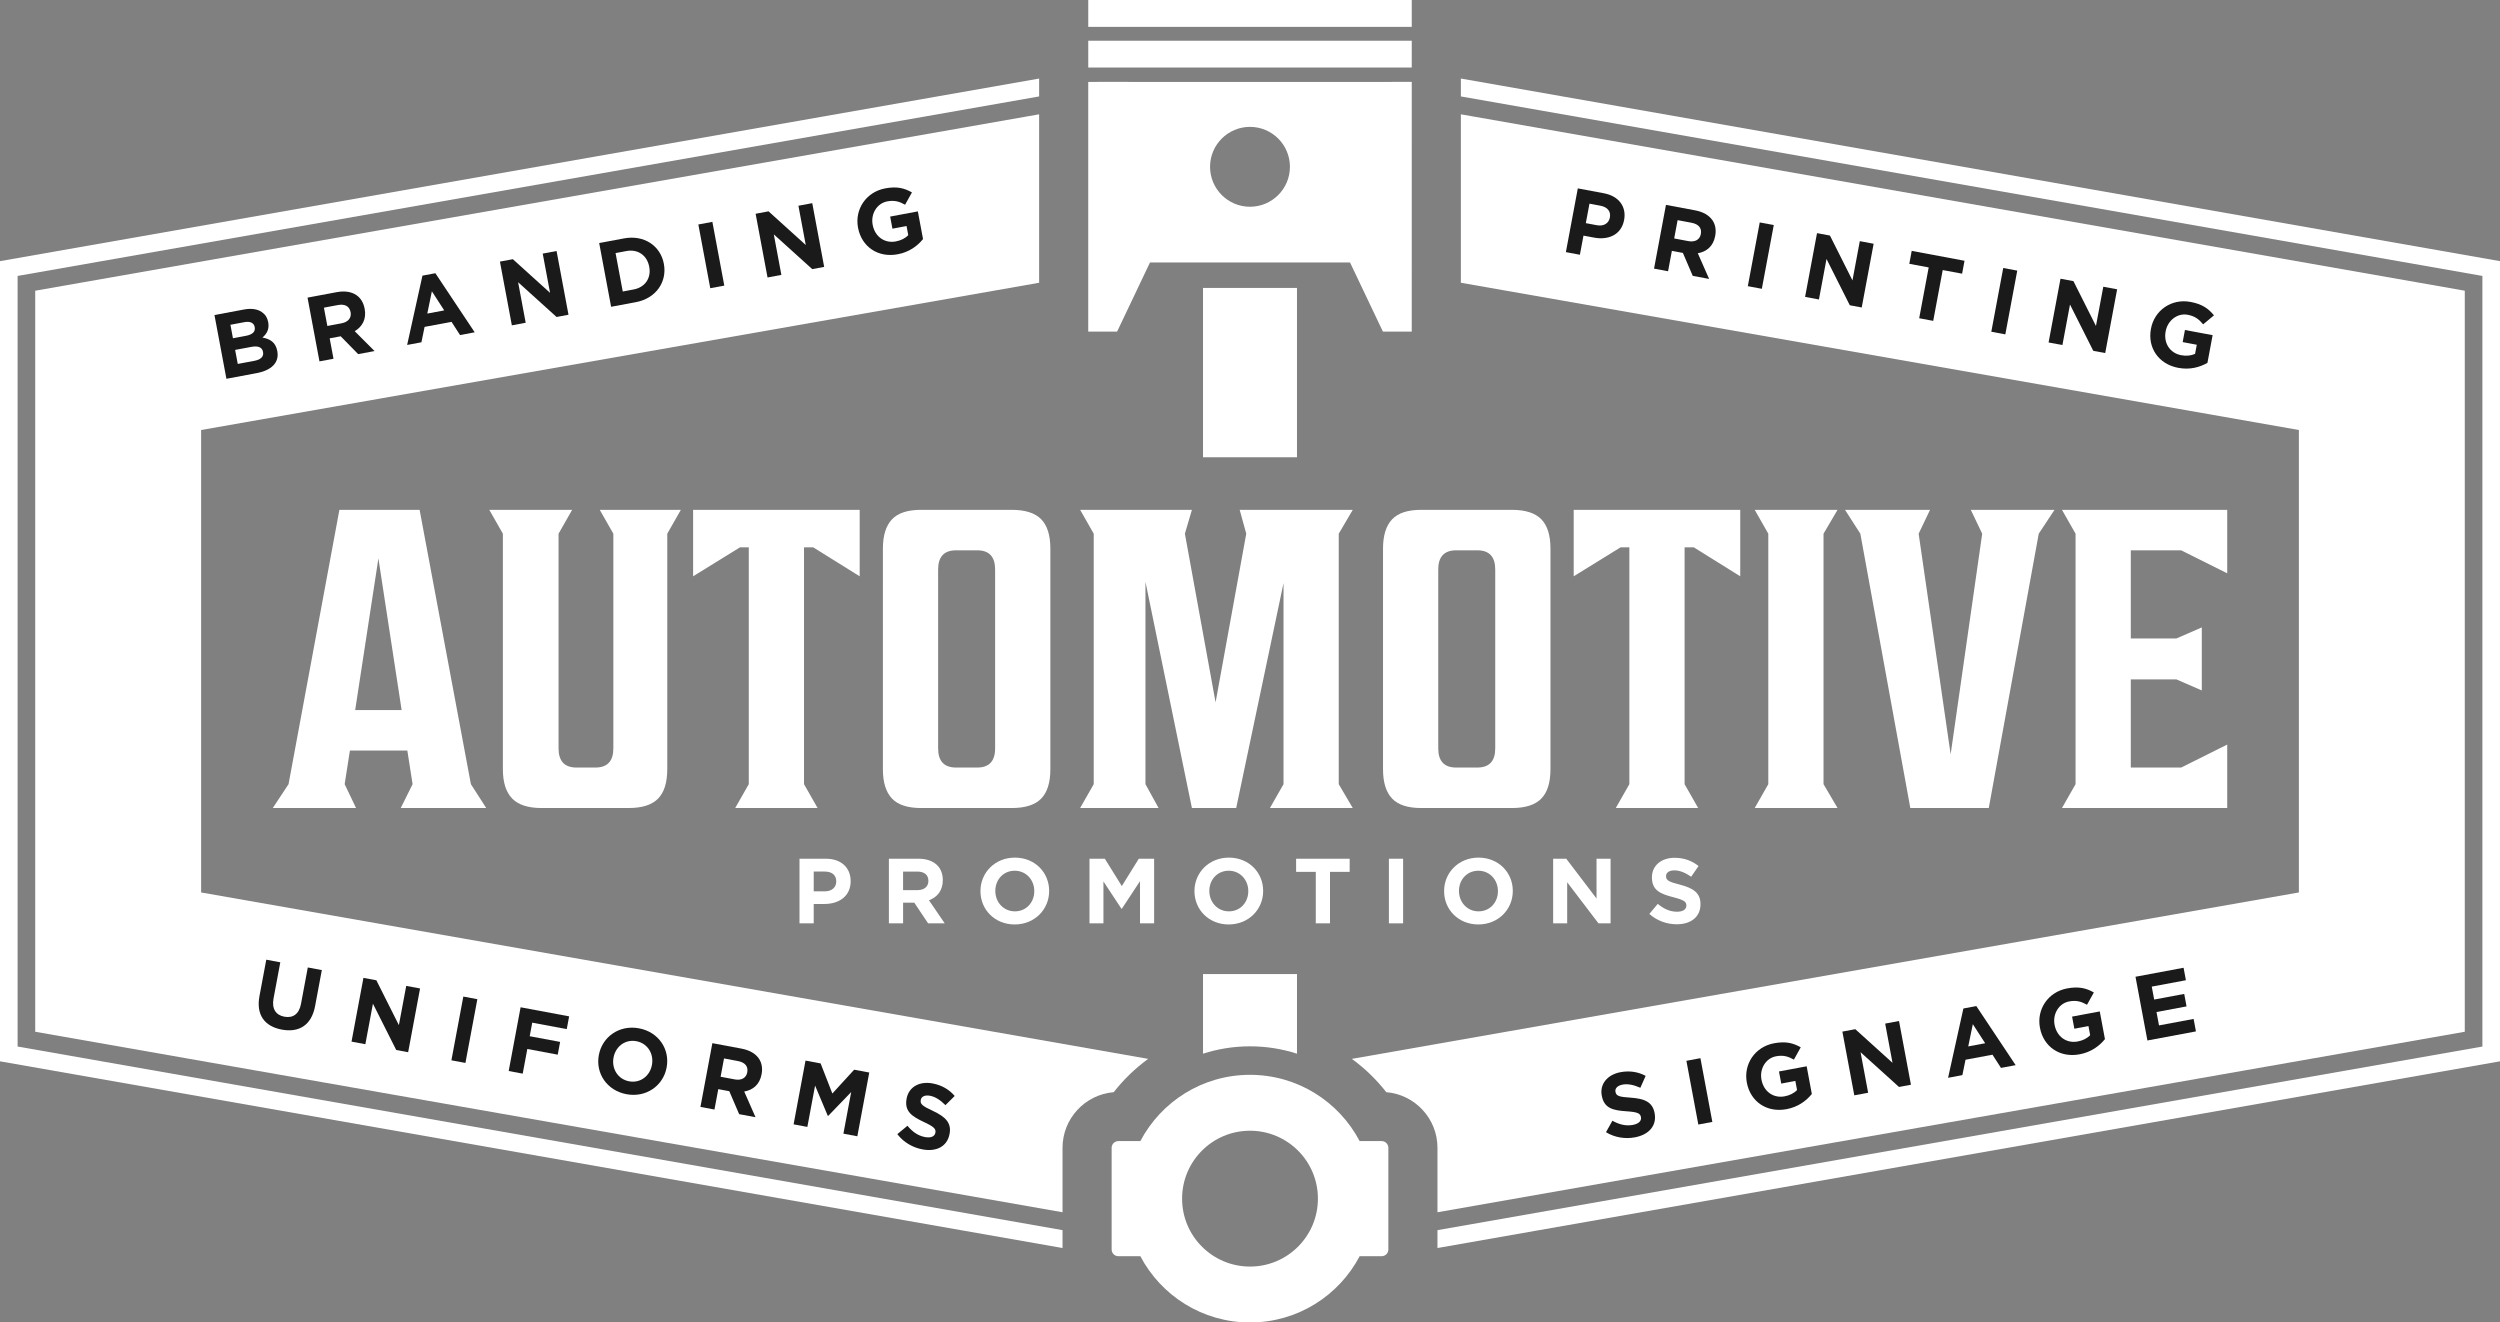 <?xml version="1.0" encoding="utf-8"?>
<!-- Generator: Adobe Illustrator 24.1.1, SVG Export Plug-In . SVG Version: 6.00 Build 0)  -->
<svg version="1.1" id="Layer_1" xmlns="http://www.w3.org/2000/svg" xmlns:xlink="http://www.w3.org/1999/xlink" x="0px" y="0px"
	 viewBox="0 0 2968.53 1570.32" style="enable-background:new 0 0 2968.53 1570.32;" xml:space="preserve">
<rect x="0" y="0" width="2968.53" height="1570.32" fill="#808080" stroke="none"/>
<style type="text/css">
	.st0{fill-rule:evenodd;clip-rule:evenodd;fill:#FFFFFF;}
	.st1{fill:#FFFFFF;}
	.st2{fill:#1A1A1A;}
</style>
<g>
	<path class="st0" d="M1261.66,1481.92L0,1260.22V310.09L1233.87,93.27v7.56v13.67L20.91,327.64v915.03l1240.75,218.02V1481.92z
		 M1734.66,93.27l1233.87,216.82v950.13l-1261.66,221.7v-21.22l1240.75-218.02V327.64L1734.66,114.51V93.27z"/>
	<path class="st0" d="M1261.66,1439.45L41.82,1225.11V345.2l1192.04-209.46v2.79h0.01l0.01,197.22L238.81,510.59v549.12
		l1124.53,197.61c-15.29,11.13-29.09,24.41-40.89,39.54c-34.01,2.81-60.79,31.33-60.79,66.05L1261.66,1439.45L1261.66,1439.45z
		 M1734.65,135.74L2926.71,345.2v879.91l-1219.84,214.34v-76.54c0-34.71-26.78-63.25-60.78-66.05
		c-11.82-15.12-25.6-28.4-40.89-39.54l1124.52-197.61V510.59l-995.07-174.85L1734.65,135.74z"/>
	<path class="st0" d="M1531.68,198.07c0-26.18-21.23-47.41-47.42-47.42c-26.18,0.01-47.42,21.24-47.42,47.43
		c0.01,26.18,21.24,47.41,47.42,47.42C1510.44,245.49,1531.68,224.26,1531.68,198.07 M1676.32,80.22l0.02-31.89h-384.13l-0.01,31.89
		H1676.32z M1676.34,31.88V0.01L1292.2,0v31.9L1676.34,31.88z M1564.91,1423.29c0.01-44.54-36.1-80.65-80.64-80.65
		s-80.65,36.12-80.64,80.65c-0.02,44.55,36.1,80.65,80.64,80.65C1528.81,1503.94,1564.92,1467.84,1564.91,1423.29z M1614.46,1354.95
		c-24.59-46.77-73.67-78.69-130.2-78.69c-56.51,0-105.6,31.92-130.19,78.69h-26.13c-4.39,0-7.97,3.57-7.97,7.96v120.74
		c-0.01,4.4,3.58,7.98,7.97,7.98h26.12c24.6,46.79,73.69,78.69,130.21,78.69c56.51,0,105.6-31.9,130.2-78.69h26.12
		c4.38,0,7.96-3.57,7.97-7.98v-120.74c0-4.37-3.6-7.96-7.97-7.96H1614.46z M1540.04,542.94V341.86h-111.56v201.08H1540.04z
		 M1540.06,1251.18v-94.58h-111.58v94.58c17.56-5.67,36.31-8.76,55.79-8.76C1503.73,1242.42,1522.48,1245.49,1540.06,1251.18z
		 M1676.32,393.71l0.02-296.47l-34.28,0.01l-39.04,0.01h-237.5l-39.05-0.02l-34.28,0.01l0.01,296.47l34.28-0.01l39.05-82.08h237.5
		l39.04,82.08L1676.32,393.71L1676.32,393.71z"/>
	<path class="st1" d="M2530.13,653.44v104.7h54.12l30.19-13.15v74.86l-30.19-13.14h-54.12v104.7h59.85l54.65-27.31v75.36h-196.21
		l16.13-28.33V633.72l-16.13-28.33h196.21v75.37l-54.65-27.31L2530.13,653.44L2530.13,653.44z M2361.5,959.46h-93.17L2209,633.72
		l-18.21-28.33h100.96l-13.53,28.33l38,262l37.47-262l-13.53-28.33h99.41l-18.74,28.33L2361.5,959.46z M2165.28,931.13l16.65,28.33
		h-98.37l16.14-28.33V633.72l-16.14-28.33h98.37l-16.65,28.33V931.13z M2066.39,605.39v78.91l-55.16-34.4h-10.93v281.23l16.13,28.33
		h-97.84l16.13-28.33V649.9h-10.4l-55.69,34.4v-78.91H2066.39z M1775.46,676.2c0-15.17-7.12-22.76-21.34-22.76h-24.98
		c-14.22,0-21.34,7.58-21.34,22.76v212.43c0,15.18,7.12,22.77,21.34,22.77h24.98c14.22,0,21.34-7.59,21.34-22.77V676.2z
		 M1687.5,605.39h107.74c15.96,0,27.59,3.71,34.87,11.13c7.29,7.41,10.93,19.05,10.93,34.9v262.02c0,15.84-3.64,27.48-10.93,34.89
		c-7.28,7.42-18.9,11.13-34.87,11.13H1687.5c-15.96,0-27.5-3.79-34.61-11.38s-10.67-19.14-10.67-34.64V651.42
		c0-15.51,3.56-27.06,10.67-34.64C1660,609.18,1671.54,605.39,1687.5,605.39z M1524.07,692.39l-56.21,267.07h-52.57l-55.16-268.59
		v240.26l15.6,28.33h-93.16l16.14-28.33V633.72l-16.14-28.33h132.72l-8.33,28.33l36.44,200.29l36.42-200.29l-7.8-28.33h134.28
		l-16.66,28.33v297.41l16.66,28.33h-98.37l16.14-28.33V692.39z M1181.62,676.2c0-15.17-7.12-22.76-21.35-22.76h-24.98
		c-14.22,0-21.34,7.58-21.34,22.76v212.43c0,15.18,7.12,22.77,21.34,22.77h24.98c14.22,0,21.35-7.59,21.35-22.77V676.2z
		 M1093.65,605.39h107.74c15.96,0,27.59,3.71,34.88,11.13c7.29,7.41,10.94,19.05,10.94,34.9v262.02c0,15.84-3.65,27.48-10.94,34.89
		c-7.29,7.42-18.91,11.13-34.88,11.13h-107.74c-15.96,0-27.5-3.79-34.6-11.38c-7.12-7.59-10.68-19.14-10.68-34.64V651.42
		c0-15.51,3.56-27.06,10.68-34.64C1066.15,609.18,1077.69,605.39,1093.65,605.39z M1020.79,605.39v78.91l-55.16-34.4H954.7v281.23
		l16.13,28.33h-97.85l16.13-28.33V649.9H878.7l-55.69,34.4v-78.91H1020.79z M792.31,913.43c0,15.84-3.65,27.48-10.94,34.89
		c-7.28,7.42-18.91,11.13-34.87,11.13H642.93c-15.97,0-27.58-3.79-34.87-11.38s-10.93-19.14-10.93-34.64V633.72L581,605.39h98.37
		l-16.13,28.33v254.91c0,15.18,7.11,22.77,21.34,22.77h22.38c14.22,0,21.33-7.59,21.33-22.77V633.72l-16.13-28.33h96.29
		l-16.13,28.33v279.71H792.31z M449.32,663.06l-27.58,180.06h55.16L449.32,663.06z M498.25,605.39l60.9,325.74l18.21,28.33H475.87
		l14.05-28.33l-6.25-39.97H415.5l-6.25,39.97l13.53,28.33H323.9l18.73-28.33L403,605.39H498.25z"/>
	<g>
		<g>
			<path class="st2" d="M254.66,374.08l35.14-6.58c8.65-1.62,15.91-0.51,21.04,3c4.11,2.81,6.63,6.71,7.6,11.9l0.04,0.22
				c1.6,8.54-2.05,14.15-6.89,18.19c9.39,1.71,15.74,5.78,17.65,15.95l0.04,0.22c2.59,13.84-7.36,22.86-24.44,26.06l-36,6.74
				L254.66,374.08z M291.96,398.77c7.35-1.38,11.56-4.62,10.5-10.25l-0.04-0.22c-0.93-4.97-5.35-7.06-12.38-5.74l-16.43,3.08
				l2.99,16L291.96,398.77z M302.1,428.43c7.35-1.38,11.3-4.8,10.25-10.42l-0.04-0.22c-0.95-5.08-5.32-7.51-13.86-5.91l-19.25,3.6
				l3.12,16.65L302.1,428.43z"/>
			<path class="st2" d="M365.16,353.4l34.6-6.48c9.62-1.8,17.59-0.49,23.49,3.55c5.01,3.43,8.39,8.95,9.73,16.09l0.04,0.22
				c2.29,12.22-2.87,21.13-11.83,26.5l23.55,23.57l-19.46,3.64l-20.75-21.18l-13.08,2.45l4.53,24.22l-16.65,3.12L365.16,353.4z
				 M405.56,383.89c8.11-1.52,11.95-6.71,10.76-13.09l-0.04-0.22c-1.34-7.14-7-9.88-15.11-8.36l-16.54,3.1l4.07,21.73L405.56,383.89
				z"/>
			<path class="st2" d="M501.62,327.3l15.35-2.87l46.7,70.16l-17.41,3.26l-10.1-15.68l-32,5.99l-3.74,18.27l-16.98,3.18
				L501.62,327.3z M527.47,368.57l-14.65-22.66l-5.46,26.43L527.47,368.57z"/>
			<path class="st2" d="M593.62,310.64l15.35-2.87l44.19,39.96l-8.72-46.6l16.44-3.08l14.16,75.69l-14.16,2.65l-45.66-41.26l9,48.11
				l-16.43,3.08L593.62,310.64z"/>
			<path class="st2" d="M711.48,288.59l29.52-5.52c23.79-4.45,43.28,8.8,47.26,30.1l0.04,0.22c3.99,21.3-9.35,40.92-33.14,45.37
				l-29.52,5.52L711.48,288.59z M752.34,343.72c13.62-2.55,21.09-13.46,18.58-26.87l-0.04-0.22c-2.51-13.41-13.46-21.09-27.08-18.54
				l-12.87,2.41l8.54,45.63L752.34,343.72z"/>
			<path class="st2" d="M829.22,266.55l16.65-3.12l14.16,75.69l-16.65,3.12L829.22,266.55z"/>
			<path class="st2" d="M897.23,253.82l15.35-2.87l44.19,39.96l-8.72-46.6l16.43-3.08l14.16,75.69l-14.16,2.65l-45.66-41.26l9,48.11
				l-16.43,3.08L897.23,253.82z"/>
			<path class="st2" d="M1018.85,270.45l-0.04-0.22c-4.03-21.52,9.43-42.28,32.36-46.57c13.62-2.55,22.53-0.41,31.68,4.82
				l-8.12,14.61c-6.75-3.77-12.46-5.61-21.22-3.97c-12.11,2.27-19.73,14.77-17.32,27.64l0.04,0.22
				c2.59,13.84,14.01,22.22,27.41,19.71c6.06-1.13,11.18-3.66,14.83-7.48l-2.02-10.81l-16.76,3.14l-2.69-14.38l32.87-6.15
				l6.15,32.87c-6.55,8.05-16.24,15.46-30.08,18.05C1042.36,306.34,1023.04,292.84,1018.85,270.45z"/>
		</g>
		<g>
			<path class="st2" d="M1873.51,223.69l30.92,5.79c18.06,3.38,26.97,16.13,24.08,31.59l-0.04,0.22
				c-3.28,17.52-18.6,24.05-35.58,20.87l-12.65-2.37l-4.25,22.71l-16.65-3.12L1873.51,223.69z M1896.21,267.44
				c8.33,1.56,14.12-2.51,15.34-8.99l0.04-0.22c1.4-7.46-3.05-12.43-11.37-13.99l-12.87-2.41l-4.33,23.14L1896.21,267.44z"/>
			<path class="st2" d="M1978.18,243.28l34.6,6.48c9.62,1.8,16.58,5.9,20.62,11.8c3.43,5.01,4.59,11.38,3.25,18.51l-0.04,0.22
				c-2.29,12.22-10.32,18.66-20.61,20.43l13.43,30.49l-19.46-3.64l-11.69-27.25l-13.08-2.45l-4.53,24.22l-16.65-3.12L1978.18,243.28
				z M2004.81,286.31c8.11,1.52,13.57-1.94,14.76-8.32l0.04-0.22c1.34-7.14-2.95-11.74-11.06-13.26l-16.54-3.1l-4.07,21.73
				L2004.81,286.31z"/>
			<path class="st2" d="M2089.54,264.12l16.65,3.12l-14.16,75.69l-16.65-3.12L2089.54,264.12z"/>
			<path class="st2" d="M2157.55,276.84l15.35,2.87l26.74,53.24l8.72-46.6l16.43,3.08l-14.16,75.69l-14.16-2.65l-27.65-54.97
				l-9,48.11l-16.43-3.08L2157.55,276.84z"/>
			<path class="st2" d="M2290.15,317.55l-23.03-4.31l2.87-15.35l62.71,11.74l-2.87,15.35l-23.03-4.31L2295.52,381l-16.65-3.12
				L2290.15,317.55z"/>
			<path class="st2" d="M2378.66,318.22l16.65,3.12l-14.16,75.69l-16.65-3.12L2378.66,318.22z"/>
			<path class="st2" d="M2446.67,330.95l15.35,2.87l26.74,53.24l8.72-46.6l16.43,3.08l-14.16,75.69l-14.16-2.65l-27.65-54.97
				l-9,48.11l-16.43-3.08L2446.67,330.95z"/>
			<path class="st2" d="M2554.05,390.44l0.04-0.22c4.03-21.52,24.08-36,47.01-31.71c13.62,2.55,21.15,7.76,27.79,15.94l-12.85,10.69
				c-4.93-5.96-9.59-9.74-18.35-11.38c-12.11-2.27-23.74,6.64-26.14,19.5l-0.04,0.22c-2.59,13.84,5.02,25.78,18.43,28.29
				c6.06,1.13,11.74,0.63,16.53-1.61l2.02-10.81l-16.76-3.14l2.69-14.38l32.87,6.15l-6.15,32.87c-9.02,5.14-20.73,8.54-34.57,5.95
				C2562.98,432.4,2549.86,412.82,2554.05,390.44z"/>
		</g>
		<g>
			<path class="st2" d="M1906.96,1344.4l7.63-13.63c7.86,4.35,15.67,6.58,24.32,4.96c6.81-1.27,10.41-4.75,9.58-9.18l-0.04-0.22
				c-0.79-4.22-3.79-5.89-17.05-6.77c-15.97-1.04-26.6-3.41-29.41-18.44l-0.04-0.22c-2.57-13.73,6.76-24.88,22.22-27.77
				c11.03-2.06,21.08-0.36,29.91,4.36l-6.3,14.16c-7.57-3.39-14.7-4.97-21.07-3.78s-9.19,4.74-8.5,8.42l0.04,0.22
				c0.93,4.97,4.48,5.99,18.19,6.89c16.1,1.13,25.78,5.02,28.25,18.21l0.04,0.22c2.81,15.03-7.07,25.61-23.4,28.66
				C1929.88,1352.64,1917.56,1350.81,1906.96,1344.4z"/>
			<path class="st2" d="M2002.45,1259.61l16.65-3.12l14.16,75.69l-16.65,3.12L2002.45,1259.61z"/>
			<path class="st2" d="M2074.23,1285.57l-0.04-0.22c-4.03-21.52,9.43-42.28,32.36-46.57c13.62-2.55,22.53-0.41,31.68,4.82
				l-8.12,14.61c-6.75-3.77-12.46-5.61-21.22-3.97c-12.11,2.27-19.73,14.77-17.32,27.64l0.04,0.22
				c2.59,13.84,14.01,22.22,27.41,19.71c6.06-1.13,11.18-3.66,14.83-7.48l-2.02-10.81l-16.76,3.14l-2.69-14.38l32.87-6.15
				l6.15,32.87c-6.55,8.05-16.24,15.46-30.08,18.05C2097.73,1321.45,2078.41,1307.95,2074.23,1285.57z"/>
			<path class="st2" d="M2187.66,1224.94l15.35-2.87l44.19,39.96l-8.72-46.6l16.44-3.08l14.16,75.69l-14.16,2.65l-45.66-41.26
				l9,48.11l-16.44,3.08L2187.66,1224.94z"/>
			<path class="st2" d="M2331.36,1197.49l15.35-2.87l46.7,70.16l-17.41,3.26l-10.1-15.68l-32,5.99l-3.74,18.27l-16.98,3.18
				L2331.36,1197.49z M2357.21,1238.76l-14.65-22.66l-5.46,26.43L2357.21,1238.76z"/>
			<path class="st2" d="M2422.27,1220.43l-0.04-0.22c-4.03-21.52,9.43-42.28,32.36-46.57c13.62-2.55,22.53-0.41,31.68,4.82
				l-8.12,14.61c-6.75-3.77-12.46-5.61-21.22-3.97c-12.11,2.27-19.73,14.77-17.32,27.64l0.04,0.22
				c2.59,13.84,14.01,22.22,27.41,19.71c6.06-1.13,11.18-3.66,14.83-7.48l-2.02-10.81l-16.76,3.14l-2.69-14.38l32.87-6.15
				l6.15,32.87c-6.55,8.05-16.24,15.46-30.08,18.05C2445.77,1256.32,2426.46,1242.81,2422.27,1220.43z"/>
			<path class="st2" d="M2535.71,1159.81l57.09-10.68l2.77,14.81l-40.55,7.59l2.87,15.35l35.68-6.68l2.77,14.81l-35.68,6.68
				l2.97,15.89l41.09-7.69l2.77,14.81l-57.63,10.79L2535.71,1159.81z"/>
		</g>
		<g>
			<path class="st2" d="M308.09,1182.79l8.09-43.25l16.65,3.12l-8.01,42.82c-2.31,12.33,2.66,19.86,12.83,21.76
				c10.16,1.9,17.48-3.11,19.73-15.11l8.11-43.36l16.65,3.12l-7.99,42.71c-4.29,22.92-19.26,31.76-39.59,27.95
				C314.23,1218.75,303.92,1205.07,308.09,1182.79z"/>
			<path class="st2" d="M431.55,1161.14l15.35,2.87l26.74,53.24l8.72-46.6l16.44,3.08l-14.16,75.69l-14.16-2.65l-27.65-54.97
				l-9,48.11l-16.43-3.08L431.55,1161.14z"/>
			<path class="st2" d="M550.16,1183.33l16.65,3.12l-14.16,75.69l-16.65-3.12L550.16,1183.33z"/>
			<path class="st2" d="M618.17,1196.06l57.63,10.79l-2.83,15.14l-40.98-7.67l-3.01,16.11l36.11,6.76l-2.83,15.14l-36.11-6.76
				l-5.48,29.3l-16.65-3.12L618.17,1196.06z"/>
			<path class="st2" d="M711.06,1252.84l0.04-0.22c4.03-21.52,24.3-35.96,47.65-31.59s36.86,24.91,32.83,46.43l-0.04,0.22
				c-4.03,21.52-24.3,35.96-47.65,31.59C720.53,1294.9,707.03,1274.35,711.06,1252.84z M774.09,1264.63l0.04-0.22
				c2.43-12.97-5.06-25.57-18.47-28.08s-24.69,6.35-27.12,19.32l-0.04,0.22c-2.43,12.97,5.06,25.57,18.47,28.08
				S771.67,1277.61,774.09,1264.63z"/>
			<path class="st2" d="M845.87,1238.67l34.6,6.48c9.62,1.8,16.58,5.9,20.62,11.8c3.43,5.01,4.58,11.38,3.25,18.51l-0.04,0.22
				c-2.29,12.22-10.32,18.66-20.61,20.43l13.43,30.49l-19.46-3.64l-11.69-27.25l-13.08-2.45l-4.53,24.22l-16.65-3.12L845.87,1238.67
				z M872.51,1281.71c8.11,1.52,13.57-1.94,14.76-8.32l0.04-0.22c1.34-7.14-2.95-11.74-11.06-13.26l-16.54-3.1l-4.07,21.73
				L872.51,1281.71z"/>
			<path class="st2" d="M956.48,1259.37l17.95,3.36l13.91,35.73l25.88-28.28l17.95,3.36l-14.16,75.69l-16.54-3.1l9.25-49.41
				l-27.35,28.34l-0.43-0.08l-15.09-35.95l-9.19,49.09l-16.33-3.06L956.48,1259.37z"/>
			<path class="st2" d="M1065.48,1346.69l12.04-9.94c5.76,6.9,12.23,11.8,20.88,13.42c6.81,1.27,11.43-0.66,12.26-5.09l0.04-0.22
				c0.79-4.22-1.4-6.86-13.44-12.48c-14.52-6.75-23.57-12.8-20.75-27.83l0.04-0.22c2.57-13.73,15.3-20.75,30.76-17.86
				c11.03,2.06,19.79,7.28,26.31,14.88l-11,10.92c-5.83-5.9-11.9-9.95-18.28-11.14c-6.38-1.19-10.28,1.1-10.97,4.77l-0.04,0.22
				c-0.93,4.97,2.01,7.2,14.47,13c14.6,6.87,22.22,14.01,19.75,27.2l-0.04,0.22c-2.81,15.03-15.85,21.32-32.18,18.26
				C1083.86,1362.67,1073.04,1356.5,1065.48,1346.69z"/>
		</g>
	</g>
	<g>
		<path class="st1" d="M949.34,1019.66h31.35c18.31,0,29.38,10.85,29.38,26.53v0.22c0,17.76-13.81,26.97-31.03,26.97h-12.83v23.02
			h-16.88L949.34,1019.66L949.34,1019.66z M979.6,1058.36c8.44,0,13.37-5.04,13.37-11.62v-0.22c0-7.56-5.26-11.62-13.7-11.62h-13.05
			v23.46H979.6z"/>
		<path class="st1" d="M1055.46,1019.66h35.08c9.76,0,17.32,2.74,22.36,7.78c4.28,4.28,6.58,10.31,6.58,17.54v0.22
			c0,12.39-6.69,20.17-16.44,23.79l18.75,27.41h-19.73l-16.44-24.56h-13.27v24.56h-16.88v-76.74H1055.46z M1089.44,1056.94
			c8.22,0,12.94-4.39,12.94-10.85v-0.22c0-7.24-5.04-10.96-13.27-10.96h-16.77v22.04h17.1V1056.94z"/>
		<path class="st1" d="M1164.21,1058.25v-0.22c0-21.82,17.21-39.69,40.89-39.69s40.67,17.65,40.67,39.47v0.22
			c0,21.82-17.21,39.68-40.89,39.68C1181.2,1097.72,1164.21,1080.07,1164.21,1058.25z M1228.12,1058.25v-0.22
			c0-13.16-9.65-24.12-23.24-24.12c-13.59,0-23.02,10.74-23.02,23.9v0.22c0,13.15,9.65,24.12,23.24,24.12
			S1228.12,1071.41,1228.12,1058.25z"/>
		<path class="st1" d="M1293.68,1019.66h18.2l20.17,32.45l20.17-32.45h18.2v76.74h-16.77v-50.1l-21.6,32.78h-0.44l-21.38-32.45
			v49.77h-16.55L1293.68,1019.66L1293.68,1019.66z"/>
		<path class="st1" d="M1418.32,1058.25v-0.22c0-21.82,17.21-39.69,40.89-39.69s40.67,17.65,40.67,39.47v0.22
			c0,21.82-17.21,39.68-40.89,39.68C1435.31,1097.72,1418.32,1080.07,1418.32,1058.25z M1482.23,1058.25v-0.22
			c0-13.16-9.65-24.12-23.24-24.12c-13.59,0-23.02,10.74-23.02,23.9v0.22c0,13.15,9.65,24.12,23.24,24.12
			C1472.81,1082.15,1482.23,1071.41,1482.23,1058.25z"/>
		<path class="st1" d="M1562.37,1035.23h-23.35v-15.57h63.58v15.57h-23.35v61.17h-16.88V1035.23z"/>
		<path class="st1" d="M1649.19,1019.66h16.88v76.74h-16.88V1019.66z"/>
		<path class="st1" d="M1714.75,1058.25v-0.22c0-21.82,17.21-39.69,40.89-39.69s40.67,17.65,40.67,39.47v0.22
			c0,21.82-17.21,39.68-40.89,39.68C1731.74,1097.72,1714.75,1080.07,1714.75,1058.25z M1778.66,1058.25v-0.22
			c0-13.16-9.65-24.12-23.24-24.12c-13.59,0-23.02,10.74-23.02,23.9v0.22c0,13.15,9.65,24.12,23.24,24.12
			C1769.24,1082.15,1778.66,1071.41,1778.66,1058.25z"/>
		<path class="st1" d="M1844.22,1019.66h15.57l35.96,47.25v-47.25h16.66v76.74h-14.36l-37.16-48.78v48.78h-16.66L1844.22,1019.66
			L1844.22,1019.66z"/>
		<path class="st1" d="M1958.45,1085.22l9.98-11.95c6.91,5.7,14.14,9.32,22.91,9.32c6.91,0,11.07-2.74,11.07-7.24v-0.22
			c0-4.28-2.63-6.47-15.46-9.76c-15.46-3.95-25.43-8.22-25.43-23.46v-0.22c0-13.92,11.18-23.13,26.86-23.13
			c11.18,0,20.72,3.51,28.5,9.76l-8.77,12.72c-6.8-4.71-13.48-7.56-19.95-7.56s-9.87,2.96-9.87,6.69v0.22
			c0,5.04,3.29,6.69,16.55,10.09c15.57,4.06,24.34,9.65,24.34,23.02v0.22c0,15.24-11.62,23.79-28.17,23.79
			C1979.39,1097.5,1967.66,1093.44,1958.45,1085.22z"/>
	</g>
</g>
</svg>
